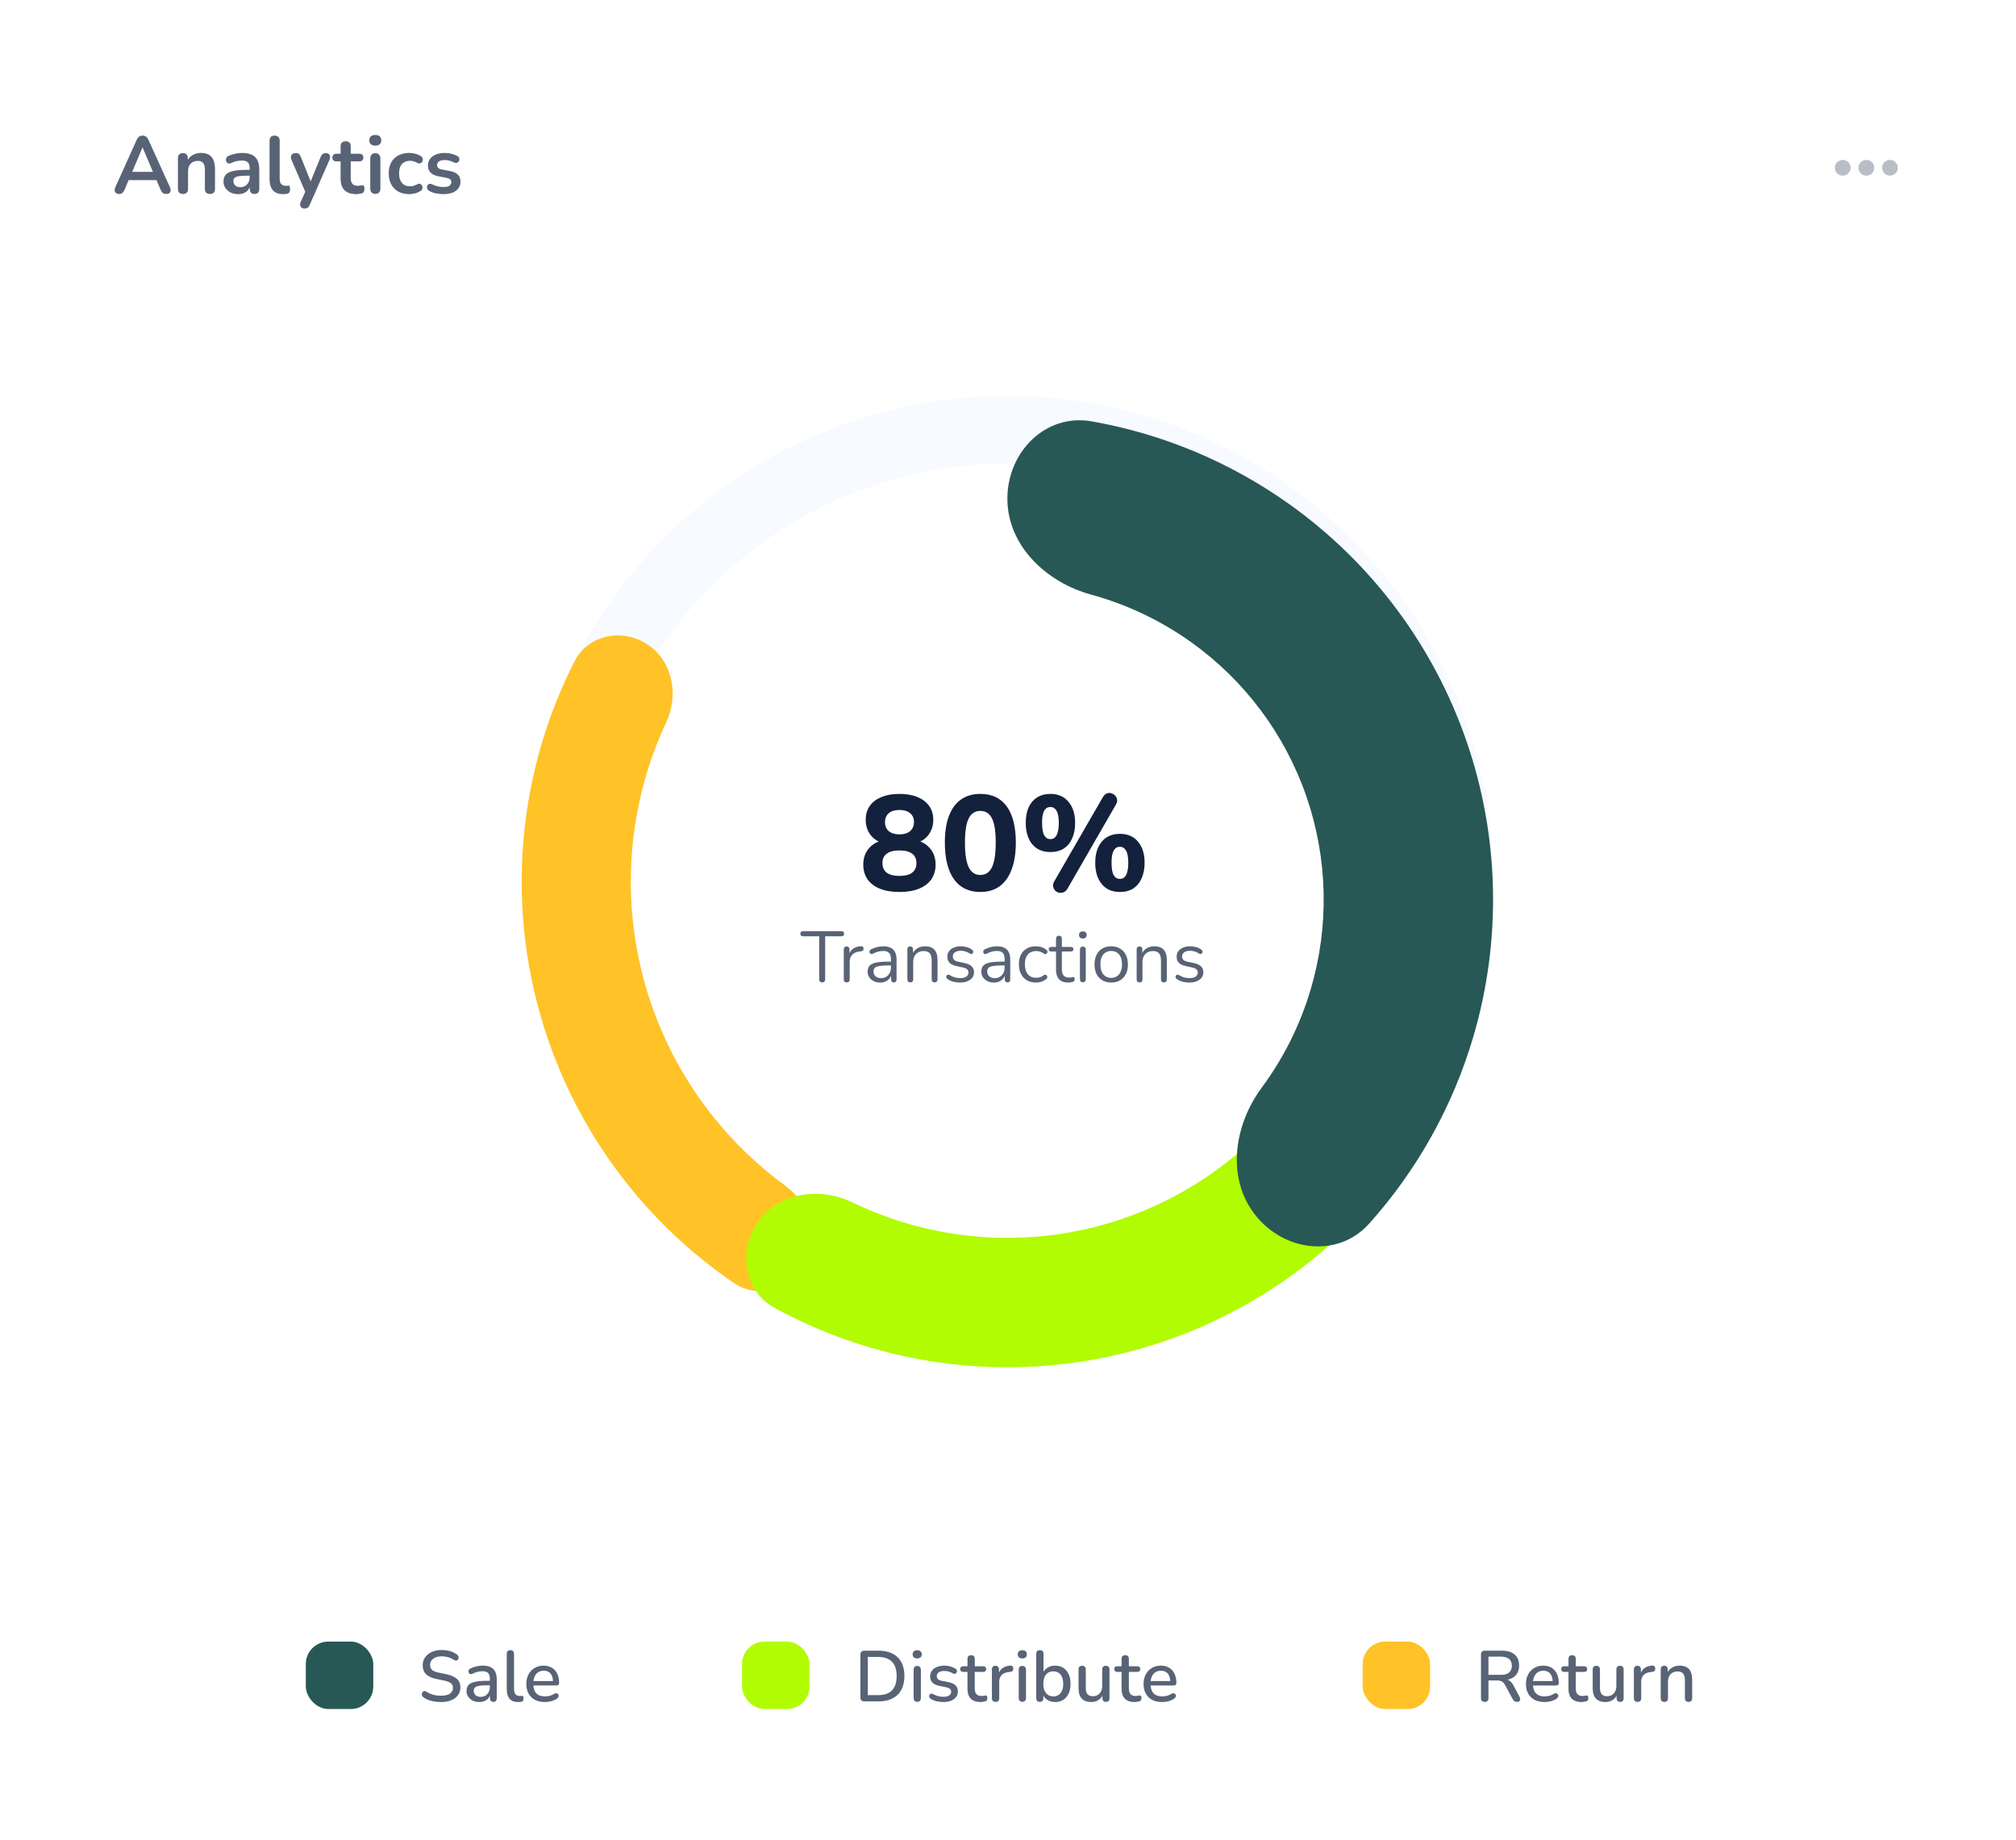 <svg width="275" height="251" viewBox="0 0 275 251" fill="none" xmlns="http://www.w3.org/2000/svg">
<rect y="0.037" width="274.216" height="250.291" rx="10.111" fill="white"/>
<path opacity="0.7" d="M60.163 232.198C59.862 232.198 59.568 232.175 59.28 232.129C58.992 232.083 58.72 232.015 58.465 231.923C58.21 231.825 57.981 231.707 57.778 231.57C57.68 231.498 57.611 231.416 57.572 231.324C57.539 231.233 57.529 231.144 57.542 231.059C57.562 230.968 57.601 230.889 57.66 230.824C57.719 230.758 57.791 230.719 57.876 230.706C57.961 230.686 58.056 230.713 58.161 230.785C58.455 230.974 58.766 231.115 59.093 231.207C59.42 231.292 59.777 231.334 60.163 231.334C60.719 231.334 61.128 231.236 61.39 231.04C61.658 230.837 61.793 230.575 61.793 230.255C61.793 229.993 61.698 229.787 61.508 229.636C61.318 229.479 61.001 229.355 60.556 229.263L59.506 229.047C58.884 228.916 58.419 228.7 58.112 228.399C57.811 228.098 57.66 227.693 57.66 227.182C57.66 226.875 57.722 226.593 57.847 226.338C57.978 226.083 58.158 225.864 58.387 225.681C58.616 225.491 58.891 225.347 59.211 225.249C59.532 225.151 59.882 225.101 60.261 225.101C60.667 225.101 61.047 225.154 61.4 225.259C61.76 225.363 62.081 225.524 62.362 225.739C62.447 225.798 62.502 225.874 62.529 225.965C62.561 226.05 62.568 226.135 62.548 226.22C62.535 226.305 62.499 226.377 62.44 226.436C62.382 226.495 62.306 226.531 62.215 226.544C62.123 226.551 62.022 226.518 61.91 226.446C61.655 226.276 61.393 226.155 61.125 226.083C60.863 226.004 60.572 225.965 60.252 225.965C59.931 225.965 59.65 226.014 59.407 226.112C59.172 226.211 58.989 226.348 58.858 226.525C58.733 226.701 58.671 226.911 58.671 227.153C58.671 227.428 58.76 227.647 58.936 227.811C59.113 227.974 59.407 228.098 59.82 228.183L60.86 228.399C61.514 228.537 62.002 228.75 62.323 229.037C62.643 229.325 62.803 229.708 62.803 230.186C62.803 230.493 62.741 230.771 62.617 231.02C62.493 231.262 62.316 231.472 62.087 231.648C61.858 231.825 61.58 231.962 61.253 232.061C60.932 232.152 60.569 232.198 60.163 232.198ZM65.386 232.198C65.052 232.198 64.751 232.133 64.483 232.002C64.221 231.871 64.015 231.694 63.864 231.472C63.714 231.249 63.639 230.997 63.639 230.716C63.639 230.362 63.727 230.084 63.904 229.882C64.087 229.672 64.385 229.525 64.797 229.44C65.216 229.348 65.778 229.302 66.485 229.302H66.946V229.911H66.495C66.024 229.911 65.651 229.934 65.376 229.98C65.101 230.025 64.905 230.104 64.787 230.215C64.676 230.32 64.62 230.467 64.62 230.657C64.62 230.906 64.705 231.108 64.875 231.266C65.045 231.416 65.281 231.491 65.582 231.491C65.824 231.491 66.037 231.436 66.22 231.324C66.403 231.207 66.547 231.05 66.652 230.853C66.763 230.657 66.819 230.431 66.819 230.176V229.047C66.819 228.674 66.74 228.406 66.583 228.242C66.426 228.079 66.168 227.997 65.808 227.997C65.598 227.997 65.379 228.023 65.15 228.076C64.928 228.128 64.695 228.216 64.453 228.341C64.342 228.393 64.247 228.409 64.169 228.39C64.09 228.37 64.028 228.327 63.982 228.262C63.936 228.19 63.91 228.115 63.904 228.036C63.904 227.951 63.923 227.869 63.962 227.791C64.008 227.712 64.084 227.653 64.188 227.614C64.476 227.477 64.761 227.379 65.042 227.32C65.323 227.261 65.588 227.231 65.837 227.231C66.276 227.231 66.635 227.3 66.917 227.438C67.205 227.575 67.417 227.784 67.555 228.066C67.692 228.347 67.761 228.71 67.761 229.155V231.678C67.761 231.835 67.722 231.959 67.643 232.051C67.565 232.136 67.45 232.178 67.3 232.178C67.156 232.178 67.041 232.136 66.956 232.051C66.871 231.959 66.829 231.835 66.829 231.678V231.04H66.917C66.865 231.282 66.766 231.491 66.622 231.668C66.485 231.838 66.312 231.969 66.102 232.061C65.893 232.152 65.654 232.198 65.386 232.198ZM70.667 232.198C70.157 232.198 69.771 232.051 69.509 231.756C69.254 231.455 69.126 231.023 69.126 230.461V225.622C69.126 225.458 69.169 225.334 69.254 225.249C69.339 225.164 69.46 225.121 69.617 225.121C69.774 225.121 69.895 225.164 69.98 225.249C70.072 225.334 70.118 225.458 70.118 225.622V230.402C70.118 230.729 70.183 230.974 70.314 231.138C70.451 231.295 70.648 231.373 70.903 231.373C70.962 231.373 71.014 231.373 71.06 231.373C71.106 231.367 71.152 231.36 71.197 231.354C71.276 231.347 71.332 231.37 71.364 231.423C71.397 231.468 71.413 231.567 71.413 231.717C71.413 231.854 71.384 231.962 71.325 232.041C71.266 232.113 71.171 232.159 71.04 232.178C70.981 232.185 70.919 232.188 70.854 232.188C70.788 232.195 70.726 232.198 70.667 232.198ZM74.326 232.198C73.803 232.198 73.351 232.1 72.972 231.903C72.599 231.701 72.308 231.416 72.098 231.05C71.895 230.677 71.794 230.235 71.794 229.724C71.794 229.227 71.895 228.792 72.098 228.419C72.301 228.046 72.579 227.755 72.933 227.545C73.286 227.336 73.688 227.231 74.14 227.231C74.474 227.231 74.771 227.287 75.033 227.398C75.295 227.503 75.517 227.66 75.701 227.869C75.89 228.072 76.031 228.321 76.123 228.615C76.221 228.91 76.27 229.24 76.27 229.607C76.27 229.718 76.237 229.803 76.172 229.862C76.106 229.914 76.008 229.94 75.877 229.94H72.579V229.332H75.602L75.436 229.469C75.436 229.142 75.386 228.864 75.288 228.635C75.197 228.406 75.056 228.233 74.866 228.115C74.683 227.99 74.454 227.928 74.179 227.928C73.872 227.928 73.61 228 73.394 228.144C73.184 228.288 73.024 228.488 72.913 228.743C72.802 228.998 72.746 229.296 72.746 229.636V229.695C72.746 230.271 72.88 230.706 73.148 231C73.423 231.288 73.819 231.432 74.336 231.432C74.532 231.432 74.739 231.406 74.954 231.354C75.177 231.301 75.386 231.213 75.583 231.089C75.694 231.023 75.792 230.994 75.877 231C75.969 231.007 76.041 231.036 76.093 231.089C76.152 231.141 76.188 231.207 76.201 231.285C76.214 231.364 76.201 231.445 76.162 231.531C76.123 231.609 76.054 231.681 75.956 231.746C75.733 231.897 75.475 232.011 75.18 232.09C74.886 232.162 74.601 232.198 74.326 232.198Z" fill="#13213C"/>
<rect x="41.715" y="223.95" width="9.202" height="9.202" rx="3.067" fill="#275855"/>
<path opacity="0.7" d="M117.912 232.11C117.735 232.11 117.598 232.064 117.499 231.972C117.408 231.874 117.362 231.737 117.362 231.56V225.74C117.362 225.563 117.408 225.429 117.499 225.337C117.598 225.239 117.735 225.19 117.912 225.19H119.806C120.945 225.19 121.821 225.488 122.437 226.083C123.058 226.672 123.369 227.526 123.369 228.645C123.369 229.201 123.29 229.695 123.133 230.127C122.976 230.559 122.744 230.922 122.437 231.217C122.136 231.504 121.766 231.727 121.327 231.884C120.889 232.034 120.382 232.11 119.806 232.11H117.912ZM118.383 231.256H119.747C120.179 231.256 120.552 231.203 120.866 231.099C121.187 230.988 121.455 230.824 121.671 230.608C121.887 230.392 122.047 230.121 122.152 229.793C122.257 229.466 122.309 229.083 122.309 228.645C122.309 227.775 122.093 227.124 121.661 226.692C121.236 226.26 120.598 226.044 119.747 226.044H118.383V231.256ZM125.116 232.169C124.959 232.169 124.838 232.123 124.753 232.031C124.668 231.933 124.625 231.799 124.625 231.629V227.801C124.625 227.631 124.668 227.5 124.753 227.408C124.838 227.317 124.959 227.271 125.116 227.271C125.273 227.271 125.394 227.317 125.479 227.408C125.571 227.5 125.616 227.631 125.616 227.801V231.629C125.616 231.799 125.574 231.933 125.489 232.031C125.404 232.123 125.279 232.169 125.116 232.169ZM125.116 226.25C124.92 226.25 124.766 226.201 124.655 226.103C124.55 226.005 124.498 225.867 124.498 225.691C124.498 225.507 124.55 225.37 124.655 225.278C124.766 225.18 124.92 225.131 125.116 225.131C125.312 225.131 125.463 225.18 125.567 225.278C125.679 225.37 125.734 225.507 125.734 225.691C125.734 225.867 125.679 226.005 125.567 226.103C125.463 226.201 125.312 226.25 125.116 226.25ZM128.69 232.198C128.402 232.198 128.105 232.165 127.797 232.1C127.496 232.034 127.218 231.923 126.963 231.766C126.878 231.707 126.819 231.642 126.786 231.57C126.753 231.498 126.74 231.426 126.747 231.354C126.76 231.275 126.789 231.21 126.835 231.158C126.888 231.099 126.95 231.063 127.022 231.05C127.1 231.037 127.182 231.053 127.267 231.099C127.522 231.243 127.768 231.344 128.003 231.403C128.239 231.455 128.471 231.482 128.7 231.482C129.047 231.482 129.309 231.419 129.485 231.295C129.662 231.171 129.75 231.004 129.75 230.794C129.75 230.624 129.691 230.493 129.574 230.402C129.456 230.304 129.279 230.228 129.044 230.176L128.111 229.99C127.705 229.905 127.398 229.754 127.189 229.538C126.979 229.322 126.874 229.047 126.874 228.714C126.874 228.413 126.956 228.151 127.12 227.928C127.283 227.706 127.512 227.536 127.807 227.418C128.101 227.294 128.442 227.232 128.828 227.232C129.116 227.232 129.387 227.268 129.642 227.339C129.898 227.411 130.133 227.519 130.349 227.663C130.434 227.709 130.49 227.771 130.516 227.85C130.542 227.922 130.545 227.994 130.526 228.066C130.513 228.138 130.48 228.203 130.428 228.262C130.375 228.314 130.31 228.347 130.231 228.36C130.159 228.367 130.077 228.347 129.986 228.301C129.79 228.177 129.593 228.089 129.397 228.036C129.207 227.984 129.017 227.958 128.828 227.958C128.481 227.958 128.219 228.023 128.042 228.154C127.872 228.278 127.787 228.449 127.787 228.665C127.787 228.828 127.84 228.962 127.944 229.067C128.049 229.172 128.213 229.247 128.435 229.293L129.368 229.479C129.793 229.564 130.113 229.708 130.329 229.911C130.552 230.114 130.663 230.389 130.663 230.736C130.663 231.187 130.483 231.544 130.123 231.805C129.763 232.067 129.286 232.198 128.69 232.198ZM133.76 232.198C133.367 232.198 133.037 232.129 132.768 231.992C132.5 231.855 132.301 231.652 132.17 231.383C132.039 231.115 131.973 230.788 131.973 230.402V228.085H131.384C131.254 228.085 131.152 228.053 131.08 227.987C131.008 227.915 130.972 227.82 130.972 227.703C130.972 227.578 131.008 227.483 131.08 227.418C131.152 227.353 131.254 227.32 131.384 227.32H131.973V226.309C131.973 226.145 132.016 226.021 132.101 225.936C132.193 225.851 132.317 225.808 132.474 225.808C132.631 225.808 132.752 225.851 132.837 225.936C132.922 226.021 132.965 226.145 132.965 226.309V227.32H134.113C134.244 227.32 134.345 227.353 134.417 227.418C134.489 227.483 134.525 227.578 134.525 227.703C134.525 227.82 134.489 227.915 134.417 227.987C134.345 228.053 134.244 228.085 134.113 228.085H132.965V230.323C132.965 230.67 133.037 230.932 133.181 231.109C133.331 231.285 133.573 231.374 133.907 231.374C134.025 231.374 134.126 231.364 134.211 231.344C134.303 231.318 134.378 231.302 134.437 231.295C134.509 231.295 134.568 231.321 134.614 231.374C134.66 231.419 134.682 231.511 134.682 231.648C134.682 231.747 134.663 231.838 134.624 231.923C134.591 232.008 134.529 232.064 134.437 232.09C134.359 232.116 134.251 232.139 134.113 232.159C133.982 232.185 133.865 232.198 133.76 232.198ZM135.804 232.178C135.64 232.178 135.516 232.136 135.431 232.051C135.346 231.959 135.303 231.835 135.303 231.678V227.752C135.303 227.588 135.346 227.464 135.431 227.379C135.516 227.294 135.634 227.251 135.784 227.251C135.941 227.251 136.059 227.294 136.137 227.379C136.222 227.464 136.265 227.588 136.265 227.752V228.468H136.167C136.272 228.076 136.465 227.778 136.746 227.575C137.027 227.372 137.387 227.254 137.826 227.222C137.943 227.215 138.035 227.245 138.1 227.31C138.172 227.375 138.212 227.477 138.218 227.614C138.231 227.752 138.202 227.863 138.13 227.948C138.058 228.027 137.947 228.072 137.796 228.085L137.61 228.105C137.184 228.144 136.86 228.278 136.638 228.508C136.416 228.737 136.304 229.051 136.304 229.45V231.678C136.304 231.835 136.262 231.959 136.177 232.051C136.098 232.136 135.974 232.178 135.804 232.178ZM139.455 232.169C139.298 232.169 139.177 232.123 139.092 232.031C139.007 231.933 138.965 231.799 138.965 231.629V227.801C138.965 227.631 139.007 227.5 139.092 227.408C139.177 227.317 139.298 227.271 139.455 227.271C139.613 227.271 139.734 227.317 139.819 227.408C139.91 227.5 139.956 227.631 139.956 227.801V231.629C139.956 231.799 139.914 231.933 139.828 232.031C139.743 232.123 139.619 232.169 139.455 232.169ZM139.455 226.25C139.259 226.25 139.105 226.201 138.994 226.103C138.889 226.005 138.837 225.867 138.837 225.691C138.837 225.507 138.889 225.37 138.994 225.278C139.105 225.18 139.259 225.131 139.455 225.131C139.652 225.131 139.802 225.18 139.907 225.278C140.018 225.37 140.074 225.507 140.074 225.691C140.074 225.867 140.018 226.005 139.907 226.103C139.802 226.201 139.652 226.25 139.455 226.25ZM143.923 232.198C143.504 232.198 143.141 232.093 142.834 231.884C142.526 231.668 142.32 231.383 142.215 231.03L142.323 230.853V231.678C142.323 231.835 142.281 231.959 142.196 232.051C142.11 232.136 141.993 232.178 141.842 232.178C141.685 232.178 141.564 232.136 141.479 232.051C141.394 231.959 141.351 231.835 141.351 231.678V225.622C141.351 225.458 141.394 225.334 141.479 225.249C141.564 225.164 141.685 225.121 141.842 225.121C141.999 225.121 142.12 225.164 142.205 225.249C142.297 225.334 142.343 225.458 142.343 225.622V228.37H142.225C142.33 228.023 142.536 227.748 142.843 227.546C143.151 227.336 143.511 227.232 143.923 227.232C144.355 227.232 144.728 227.333 145.042 227.536C145.356 227.739 145.598 228.023 145.768 228.39C145.945 228.756 146.033 229.198 146.033 229.715C146.033 230.219 145.945 230.66 145.768 231.04C145.598 231.413 145.353 231.701 145.032 231.904C144.718 232.1 144.348 232.198 143.923 232.198ZM143.678 231.432C143.952 231.432 144.191 231.367 144.394 231.236C144.597 231.105 144.754 230.912 144.865 230.657C144.977 230.402 145.032 230.088 145.032 229.715C145.032 229.152 144.908 228.727 144.659 228.439C144.417 228.151 144.09 228.007 143.678 228.007C143.409 228.007 143.171 228.072 142.961 228.203C142.758 228.328 142.601 228.517 142.49 228.773C142.379 229.028 142.323 229.342 142.323 229.715C142.323 230.271 142.447 230.696 142.696 230.991C142.945 231.285 143.272 231.432 143.678 231.432ZM148.858 232.198C148.472 232.198 148.148 232.126 147.887 231.982C147.631 231.838 147.438 231.626 147.308 231.344C147.183 231.056 147.121 230.696 147.121 230.264V227.752C147.121 227.582 147.164 227.457 147.249 227.379C147.334 227.294 147.455 227.251 147.612 227.251C147.769 227.251 147.89 227.294 147.975 227.379C148.067 227.457 148.112 227.582 148.112 227.752V230.274C148.112 230.66 148.191 230.945 148.348 231.128C148.505 231.311 148.754 231.403 149.094 231.403C149.467 231.403 149.768 231.279 149.997 231.03C150.233 230.775 150.35 230.441 150.35 230.029V227.752C150.35 227.582 150.393 227.457 150.478 227.379C150.563 227.294 150.687 227.251 150.851 227.251C151.008 227.251 151.129 227.294 151.214 227.379C151.299 227.457 151.342 227.582 151.342 227.752V231.678C151.342 232.012 151.181 232.178 150.861 232.178C150.71 232.178 150.592 232.136 150.507 232.051C150.422 231.959 150.38 231.835 150.38 231.678V230.844L150.507 231.06C150.377 231.426 150.167 231.707 149.879 231.904C149.591 232.1 149.251 232.198 148.858 232.198ZM154.78 232.198C154.388 232.198 154.057 232.129 153.789 231.992C153.521 231.855 153.321 231.652 153.19 231.383C153.059 231.115 152.994 230.788 152.994 230.402V228.085H152.405C152.274 228.085 152.173 228.053 152.101 227.987C152.029 227.915 151.993 227.82 151.993 227.703C151.993 227.578 152.029 227.483 152.101 227.418C152.173 227.353 152.274 227.32 152.405 227.32H152.994V226.309C152.994 226.145 153.036 226.021 153.122 225.936C153.213 225.851 153.337 225.808 153.495 225.808C153.652 225.808 153.773 225.851 153.858 225.936C153.943 226.021 153.985 226.145 153.985 226.309V227.32H155.134C155.265 227.32 155.366 227.353 155.438 227.418C155.51 227.483 155.546 227.578 155.546 227.703C155.546 227.82 155.51 227.915 155.438 227.987C155.366 228.053 155.265 228.085 155.134 228.085H153.985V230.323C153.985 230.67 154.057 230.932 154.201 231.109C154.352 231.285 154.594 231.374 154.928 231.374C155.045 231.374 155.147 231.364 155.232 231.344C155.323 231.318 155.399 231.302 155.458 231.295C155.53 231.295 155.588 231.321 155.634 231.374C155.68 231.419 155.703 231.511 155.703 231.648C155.703 231.747 155.683 231.838 155.644 231.923C155.611 232.008 155.549 232.064 155.458 232.09C155.379 232.116 155.271 232.139 155.134 232.159C155.003 232.185 154.885 232.198 154.78 232.198ZM158.523 232.198C158 232.198 157.548 232.1 157.169 231.904C156.796 231.701 156.505 231.416 156.295 231.05C156.093 230.677 155.991 230.235 155.991 229.725C155.991 229.227 156.093 228.792 156.295 228.419C156.498 228.046 156.776 227.755 157.13 227.546C157.483 227.336 157.885 227.232 158.337 227.232C158.671 227.232 158.968 227.287 159.23 227.398C159.492 227.503 159.714 227.66 159.898 227.87C160.087 228.072 160.228 228.321 160.32 228.615C160.418 228.91 160.467 229.24 160.467 229.607C160.467 229.718 160.434 229.803 160.369 229.862C160.303 229.914 160.205 229.941 160.074 229.941H156.776V229.332H159.799L159.633 229.469C159.633 229.142 159.583 228.864 159.485 228.635C159.394 228.406 159.253 228.233 159.063 228.115C158.88 227.991 158.651 227.928 158.376 227.928C158.069 227.928 157.807 228 157.591 228.144C157.382 228.288 157.221 228.488 157.11 228.743C156.999 228.998 156.943 229.296 156.943 229.636V229.695C156.943 230.271 157.077 230.706 157.346 231.001C157.62 231.289 158.016 231.432 158.533 231.432C158.73 231.432 158.936 231.406 159.152 231.354C159.374 231.302 159.583 231.213 159.78 231.089C159.891 231.024 159.989 230.994 160.074 231.001C160.166 231.007 160.238 231.037 160.29 231.089C160.349 231.141 160.385 231.207 160.398 231.285C160.411 231.364 160.398 231.446 160.359 231.531C160.32 231.609 160.251 231.681 160.153 231.747C159.93 231.897 159.672 232.012 159.377 232.09C159.083 232.162 158.798 232.198 158.523 232.198Z" fill="#13213C"/>
<rect x="101.221" y="223.95" width="9.202" height="9.202" rx="3.067" fill="#B1FC03"/>
<path opacity="0.7" d="M202.53 232.178C202.366 232.178 202.238 232.133 202.147 232.041C202.062 231.949 202.019 231.822 202.019 231.658V225.71C202.019 225.54 202.065 225.412 202.157 225.327C202.248 225.236 202.376 225.19 202.539 225.19H204.885C205.631 225.19 206.207 225.367 206.613 225.72C207.018 226.073 207.221 226.574 207.221 227.222C207.221 227.64 207.13 228 206.947 228.301C206.763 228.602 206.495 228.831 206.142 228.988C205.795 229.146 205.376 229.224 204.885 229.224L204.974 229.087H205.229C205.491 229.087 205.716 229.152 205.906 229.283C206.102 229.414 206.279 229.623 206.436 229.911L207.28 231.482C207.346 231.599 207.375 231.714 207.369 231.825C207.369 231.93 207.329 232.015 207.251 232.08C207.179 232.146 207.074 232.178 206.937 232.178C206.793 232.178 206.675 232.149 206.583 232.09C206.498 232.025 206.42 231.93 206.348 231.805L205.317 229.901C205.18 229.646 205.023 229.476 204.846 229.391C204.669 229.299 204.437 229.253 204.149 229.253H203.04V231.658C203.04 231.822 202.997 231.949 202.912 232.041C202.827 232.133 202.7 232.178 202.53 232.178ZM203.04 228.488H204.718C205.216 228.488 205.592 228.383 205.847 228.174C206.102 227.964 206.23 227.654 206.23 227.241C206.23 226.836 206.102 226.528 205.847 226.319C205.592 226.109 205.216 226.005 204.718 226.005H203.04V228.488ZM210.687 232.198C210.163 232.198 209.712 232.1 209.332 231.904C208.959 231.701 208.668 231.416 208.458 231.05C208.256 230.677 208.154 230.235 208.154 229.725C208.154 229.227 208.256 228.792 208.458 228.419C208.661 228.046 208.939 227.755 209.293 227.546C209.646 227.336 210.049 227.232 210.5 227.232C210.834 227.232 211.131 227.287 211.393 227.398C211.655 227.503 211.877 227.66 212.061 227.87C212.25 228.072 212.391 228.321 212.483 228.615C212.581 228.91 212.63 229.24 212.63 229.607C212.63 229.718 212.597 229.803 212.532 229.862C212.466 229.914 212.368 229.941 212.237 229.941H208.939V229.332H211.963L211.796 229.469C211.796 229.142 211.747 228.864 211.648 228.635C211.557 228.406 211.416 228.233 211.226 228.115C211.043 227.991 210.814 227.928 210.539 227.928C210.232 227.928 209.97 228 209.754 228.144C209.545 228.288 209.384 228.488 209.273 228.743C209.162 228.998 209.106 229.296 209.106 229.636V229.695C209.106 230.271 209.24 230.706 209.509 231.001C209.784 231.289 210.179 231.432 210.696 231.432C210.893 231.432 211.099 231.406 211.315 231.354C211.537 231.302 211.747 231.213 211.943 231.089C212.054 231.024 212.152 230.994 212.237 231.001C212.329 231.007 212.401 231.037 212.453 231.089C212.512 231.141 212.548 231.207 212.561 231.285C212.574 231.364 212.561 231.446 212.522 231.531C212.483 231.609 212.414 231.681 212.316 231.747C212.093 231.897 211.835 232.012 211.54 232.09C211.246 232.162 210.961 232.198 210.687 232.198ZM215.743 232.198C215.35 232.198 215.02 232.129 214.751 231.992C214.483 231.855 214.284 231.652 214.153 231.383C214.022 231.115 213.956 230.788 213.956 230.402V228.085H213.367C213.237 228.085 213.135 228.053 213.063 227.987C212.991 227.915 212.955 227.82 212.955 227.703C212.955 227.578 212.991 227.483 213.063 227.418C213.135 227.353 213.237 227.32 213.367 227.32H213.956V226.309C213.956 226.145 213.999 226.021 214.084 225.936C214.176 225.851 214.3 225.808 214.457 225.808C214.614 225.808 214.735 225.851 214.82 225.936C214.905 226.021 214.948 226.145 214.948 226.309V227.32H216.096C216.227 227.32 216.328 227.353 216.4 227.418C216.472 227.483 216.508 227.578 216.508 227.703C216.508 227.82 216.472 227.915 216.4 227.987C216.328 228.053 216.227 228.085 216.096 228.085H214.948V230.323C214.948 230.67 215.02 230.932 215.164 231.109C215.314 231.285 215.556 231.374 215.89 231.374C216.008 231.374 216.109 231.364 216.194 231.344C216.286 231.318 216.361 231.302 216.42 231.295C216.492 231.295 216.551 231.321 216.597 231.374C216.642 231.419 216.665 231.511 216.665 231.648C216.665 231.747 216.646 231.838 216.606 231.923C216.574 232.008 216.512 232.064 216.42 232.09C216.341 232.116 216.234 232.139 216.096 232.159C215.965 232.185 215.847 232.198 215.743 232.198ZM218.994 232.198C218.608 232.198 218.284 232.126 218.022 231.982C217.767 231.838 217.574 231.626 217.443 231.344C217.319 231.056 217.257 230.696 217.257 230.264V227.752C217.257 227.582 217.299 227.457 217.384 227.379C217.469 227.294 217.59 227.251 217.747 227.251C217.904 227.251 218.025 227.294 218.111 227.379C218.202 227.457 218.248 227.582 218.248 227.752V230.274C218.248 230.66 218.326 230.945 218.484 231.128C218.641 231.311 218.889 231.403 219.229 231.403C219.602 231.403 219.903 231.279 220.132 231.03C220.368 230.775 220.486 230.441 220.486 230.029V227.752C220.486 227.582 220.528 227.457 220.613 227.379C220.699 227.294 220.823 227.251 220.986 227.251C221.143 227.251 221.265 227.294 221.35 227.379C221.435 227.457 221.477 227.582 221.477 227.752V231.678C221.477 232.012 221.317 232.178 220.996 232.178C220.846 232.178 220.728 232.136 220.643 232.051C220.558 231.959 220.515 231.835 220.515 231.678V230.844L220.643 231.06C220.512 231.426 220.303 231.707 220.015 231.904C219.727 232.1 219.387 232.198 218.994 232.198ZM223.375 232.178C223.211 232.178 223.087 232.136 223.002 232.051C222.917 231.959 222.874 231.835 222.874 231.678V227.752C222.874 227.588 222.917 227.464 223.002 227.379C223.087 227.294 223.205 227.251 223.355 227.251C223.512 227.251 223.63 227.294 223.709 227.379C223.794 227.464 223.836 227.588 223.836 227.752V228.468H223.738C223.843 228.076 224.036 227.778 224.317 227.575C224.598 227.372 224.958 227.254 225.397 227.222C225.515 227.215 225.606 227.245 225.672 227.31C225.744 227.375 225.783 227.477 225.789 227.614C225.803 227.752 225.773 227.863 225.701 227.948C225.629 228.027 225.518 228.072 225.367 228.085L225.181 228.105C224.756 228.144 224.432 228.278 224.209 228.508C223.987 228.737 223.875 229.051 223.875 229.45V231.678C223.875 231.835 223.833 231.959 223.748 232.051C223.669 232.136 223.545 232.178 223.375 232.178ZM227.027 232.178C226.87 232.178 226.749 232.136 226.663 232.051C226.578 231.959 226.536 231.835 226.536 231.678V227.752C226.536 227.588 226.578 227.464 226.663 227.379C226.749 227.294 226.866 227.251 227.017 227.251C227.174 227.251 227.292 227.294 227.37 227.379C227.455 227.464 227.498 227.588 227.498 227.752V228.517L227.39 228.341C227.534 227.974 227.759 227.699 228.067 227.516C228.375 227.326 228.728 227.232 229.127 227.232C229.507 227.232 229.821 227.303 230.069 227.447C230.325 227.585 230.514 227.798 230.639 228.085C230.763 228.367 230.825 228.723 230.825 229.155V231.678C230.825 231.835 230.783 231.959 230.698 232.051C230.612 232.136 230.491 232.178 230.334 232.178C230.171 232.178 230.046 232.136 229.961 232.051C229.876 231.959 229.834 231.835 229.834 231.678V229.214C229.834 228.802 229.752 228.501 229.588 228.311C229.431 228.121 229.183 228.027 228.842 228.027C228.443 228.027 228.123 228.151 227.881 228.4C227.645 228.648 227.527 228.982 227.527 229.401V231.678C227.527 232.012 227.36 232.178 227.027 232.178Z" fill="#13213C"/>
<rect x="185.878" y="223.95" width="9.202" height="9.202" rx="3.067" fill="#FFC327"/>
<circle cx="137.415" cy="120.275" r="61.653" stroke="#5B93FF" stroke-opacity="0.05" stroke-width="9.202"/>
<path d="M109.929 172.268C108.008 175.902 103.476 177.324 100.08 175.007C94.526 171.219 89.569 166.599 85.389 161.297C79.669 154.042 75.529 145.671 73.236 136.722C70.942 127.773 70.546 118.443 72.072 109.331C73.187 102.672 75.311 96.237 78.358 90.245C80.222 86.581 84.879 85.648 88.311 87.91C91.743 90.172 92.636 94.772 90.893 98.494C88.921 102.707 87.525 107.179 86.752 111.79C85.569 118.854 85.876 126.088 87.655 133.027C89.433 139.966 92.642 146.456 97.078 152.081C99.972 155.752 103.347 159.001 107.102 161.746C110.421 164.172 111.85 168.634 109.929 172.268Z" fill="#FFC327"/>
<path d="M183.05 155.133C186.925 158.093 187.704 163.684 184.256 167.131C174.195 177.189 161.098 183.801 146.862 185.852C132.627 187.903 118.196 185.257 105.705 178.448C101.424 176.114 100.593 170.531 103.475 166.598C106.357 162.665 111.859 161.897 116.248 164.021C124.91 168.212 134.689 169.767 144.345 168.376C154 166.985 162.943 162.733 170.069 156.266C173.68 152.99 179.176 152.173 183.05 155.133Z" fill="#B1FC03"/>
<g filter="url(#filter0_d_224_3833)">
<path d="M137.415 65.574C137.415 59.194 142.625 53.919 148.909 55.026C158.569 56.728 167.781 60.563 175.85 66.31C187.072 74.302 195.524 85.595 200.028 98.616C204.532 111.637 204.865 125.738 200.98 138.956C198.187 148.46 193.314 157.168 186.769 164.475C182.513 169.228 175.157 168.301 171.215 163.284C167.273 158.268 168.307 151.068 172.102 145.939C175.096 141.892 177.377 137.329 178.813 132.442C181.343 123.833 181.126 114.649 178.193 106.169C175.259 97.689 169.755 90.335 162.446 85.129C158.298 82.174 153.684 79.995 148.83 78.663C142.677 76.975 137.415 71.954 137.415 65.574Z" fill="#275855"/>
</g>
<path d="M122.692 121.687C121.661 121.687 120.778 121.54 120.041 121.245C119.305 120.951 118.741 120.528 118.348 119.976C117.956 119.411 117.759 118.736 117.759 117.951C117.759 117.338 117.882 116.792 118.127 116.313C118.385 115.835 118.735 115.448 119.176 115.154C119.618 114.859 120.115 114.675 120.667 114.602V115.08C119.894 114.908 119.268 114.534 118.79 113.958C118.324 113.369 118.091 112.663 118.091 111.841C118.091 111.105 118.275 110.473 118.643 109.946C119.023 109.418 119.557 109.013 120.244 108.731C120.943 108.449 121.759 108.308 122.692 108.308C123.636 108.308 124.452 108.449 125.139 108.731C125.826 109.013 126.36 109.418 126.74 109.946C127.121 110.473 127.311 111.105 127.311 111.841C127.311 112.393 127.2 112.896 126.98 113.35C126.771 113.804 126.47 114.178 126.078 114.473C125.697 114.767 125.256 114.958 124.753 115.043V114.602C125.599 114.724 126.286 115.086 126.814 115.688C127.354 116.289 127.624 117.043 127.624 117.951C127.624 118.736 127.427 119.411 127.035 119.976C126.642 120.528 126.078 120.951 125.342 121.245C124.606 121.54 123.722 121.687 122.692 121.687ZM122.692 119.497C123.452 119.497 124.029 119.35 124.421 119.055C124.814 118.761 125.01 118.325 125.01 117.749C125.01 117.172 124.814 116.743 124.421 116.461C124.029 116.166 123.452 116.019 122.692 116.019C121.931 116.019 121.354 116.166 120.962 116.461C120.569 116.743 120.373 117.172 120.373 117.749C120.373 118.325 120.569 118.761 120.962 119.055C121.354 119.35 121.931 119.497 122.692 119.497ZM122.692 113.829C123.109 113.829 123.464 113.761 123.759 113.626C124.066 113.491 124.293 113.295 124.44 113.037C124.599 112.78 124.679 112.485 124.679 112.154C124.679 111.639 124.501 111.234 124.145 110.939C123.802 110.645 123.317 110.498 122.692 110.498C122.066 110.498 121.581 110.645 121.238 110.939C120.894 111.234 120.722 111.639 120.722 112.154C120.722 112.669 120.894 113.08 121.238 113.387C121.581 113.682 122.066 113.829 122.692 113.829ZM133.727 121.687C132.156 121.687 130.954 121.104 130.119 119.939C129.297 118.761 128.886 117.099 128.886 114.951C128.886 113.516 129.07 112.307 129.439 111.326C129.819 110.332 130.365 109.584 131.076 109.081C131.8 108.565 132.684 108.308 133.727 108.308C135.309 108.308 136.512 108.878 137.334 110.019C138.156 111.148 138.567 112.792 138.567 114.951C138.567 116.387 138.377 117.608 137.996 118.614C137.628 119.608 137.088 120.368 136.377 120.896C135.665 121.423 134.782 121.687 133.727 121.687ZM133.727 119.368C134.438 119.368 134.966 119.019 135.309 118.319C135.653 117.608 135.825 116.485 135.825 114.951C135.825 113.418 135.653 112.314 135.309 111.639C134.966 110.964 134.438 110.627 133.727 110.627C133.015 110.627 132.487 110.964 132.144 111.639C131.8 112.314 131.629 113.418 131.629 114.951C131.629 116.485 131.8 117.608 132.144 118.319C132.487 119.019 133.015 119.368 133.727 119.368ZM145.608 121.245C145.461 121.491 145.283 121.65 145.075 121.724C144.866 121.81 144.657 121.828 144.449 121.779C144.24 121.73 144.062 121.632 143.915 121.485C143.78 121.325 143.694 121.135 143.657 120.914C143.621 120.693 143.676 120.46 143.823 120.215L150.43 108.768C150.577 108.51 150.755 108.338 150.964 108.252C151.172 108.167 151.375 108.154 151.571 108.216C151.78 108.265 151.958 108.369 152.105 108.528C152.252 108.676 152.344 108.86 152.381 109.081C152.418 109.301 152.362 109.535 152.215 109.78L145.608 121.245ZM143.289 116.24C142.222 116.24 141.394 115.884 140.805 115.172C140.216 114.448 139.921 113.479 139.921 112.264C139.921 111.442 140.05 110.737 140.308 110.148C140.578 109.559 140.964 109.105 141.467 108.786C141.983 108.467 142.59 108.308 143.289 108.308C144.345 108.308 145.167 108.67 145.755 109.393C146.357 110.105 146.657 111.062 146.657 112.264C146.657 113.074 146.522 113.78 146.252 114.381C145.995 114.97 145.614 115.43 145.111 115.761C144.608 116.08 144.001 116.24 143.289 116.24ZM143.289 114.473C143.535 114.473 143.737 114.399 143.897 114.252C144.068 114.093 144.197 113.853 144.283 113.534C144.381 113.203 144.43 112.78 144.43 112.264C144.43 111.492 144.326 110.939 144.118 110.608C143.921 110.265 143.645 110.093 143.289 110.093C143.044 110.093 142.835 110.166 142.664 110.314C142.492 110.461 142.363 110.694 142.277 111.013C142.191 111.32 142.148 111.737 142.148 112.264C142.148 113.05 142.246 113.614 142.443 113.958C142.639 114.301 142.921 114.473 143.289 114.473ZM152.767 121.687C151.7 121.687 150.872 121.325 150.283 120.601C149.694 119.877 149.399 118.908 149.399 117.694C149.399 116.884 149.534 116.184 149.804 115.596C150.074 115.007 150.461 114.553 150.964 114.234C151.467 113.915 152.068 113.755 152.767 113.755C153.822 113.755 154.644 114.111 155.233 114.823C155.835 115.534 156.135 116.491 156.135 117.694C156.135 118.503 156 119.209 155.73 119.81C155.473 120.411 155.092 120.877 154.589 121.209C154.086 121.528 153.479 121.687 152.767 121.687ZM152.767 119.902C153.013 119.902 153.215 119.828 153.375 119.681C153.546 119.534 153.675 119.295 153.761 118.963C153.859 118.632 153.908 118.209 153.908 117.694C153.908 116.921 153.804 116.368 153.595 116.037C153.399 115.694 153.123 115.522 152.767 115.522C152.522 115.522 152.313 115.596 152.142 115.743C151.982 115.89 151.853 116.123 151.755 116.442C151.669 116.761 151.626 117.178 151.626 117.694C151.626 118.491 151.724 119.062 151.921 119.405C152.117 119.736 152.399 119.902 152.767 119.902Z" fill="#13213C"/>
<path opacity="0.7" d="M112.15 134.025C112.026 134.025 111.928 133.989 111.856 133.917C111.784 133.838 111.748 133.733 111.748 133.603V127.733H109.539C109.422 127.733 109.33 127.7 109.265 127.635C109.199 127.569 109.166 127.484 109.166 127.38C109.166 127.268 109.199 127.183 109.265 127.124C109.33 127.066 109.422 127.036 109.539 127.036H114.771C114.889 127.036 114.98 127.066 115.046 127.124C115.111 127.183 115.144 127.268 115.144 127.38C115.144 127.491 115.111 127.579 115.046 127.645C114.98 127.704 114.889 127.733 114.771 127.733H112.562V133.603C112.562 133.733 112.526 133.838 112.454 133.917C112.389 133.989 112.288 134.025 112.15 134.025ZM115.501 134.025C115.37 134.025 115.269 133.989 115.197 133.917C115.131 133.845 115.099 133.743 115.099 133.612V129.519C115.099 129.389 115.131 129.29 115.197 129.225C115.262 129.153 115.357 129.117 115.481 129.117C115.606 129.117 115.701 129.153 115.766 129.225C115.838 129.29 115.874 129.389 115.874 129.519V130.314H115.776C115.881 129.928 116.08 129.631 116.375 129.421C116.669 129.212 117.032 129.101 117.464 129.088C117.562 129.081 117.641 129.104 117.7 129.156C117.759 129.202 117.791 129.284 117.798 129.402C117.804 129.513 117.778 129.601 117.719 129.667C117.66 129.732 117.569 129.771 117.445 129.784L117.287 129.804C116.843 129.843 116.499 129.987 116.257 130.236C116.021 130.478 115.904 130.812 115.904 131.237V133.612C115.904 133.743 115.868 133.845 115.796 133.917C115.73 133.989 115.632 134.025 115.501 134.025ZM120.07 134.044C119.743 134.044 119.449 133.982 119.187 133.858C118.932 133.727 118.729 133.55 118.578 133.328C118.428 133.105 118.353 132.857 118.353 132.582C118.353 132.228 118.441 131.95 118.618 131.747C118.801 131.545 119.099 131.401 119.511 131.316C119.93 131.231 120.499 131.188 121.219 131.188H121.66V131.708H121.228C120.698 131.708 120.28 131.734 119.972 131.787C119.671 131.833 119.458 131.914 119.334 132.032C119.216 132.15 119.157 132.317 119.157 132.533C119.157 132.801 119.249 133.02 119.432 133.19C119.622 133.36 119.877 133.446 120.198 133.446C120.46 133.446 120.689 133.383 120.885 133.259C121.088 133.135 121.245 132.965 121.356 132.749C121.474 132.533 121.533 132.284 121.533 132.003V130.884C121.533 130.478 121.451 130.187 121.287 130.01C121.124 129.827 120.855 129.735 120.483 129.735C120.253 129.735 120.024 129.765 119.795 129.824C119.566 129.883 119.324 129.977 119.069 130.108C118.977 130.154 118.899 130.17 118.834 130.157C118.768 130.138 118.716 130.102 118.676 130.049C118.637 129.997 118.614 129.938 118.608 129.873C118.601 129.801 118.614 129.732 118.647 129.667C118.686 129.601 118.745 129.549 118.824 129.51C119.112 129.366 119.396 129.261 119.678 129.195C119.959 129.13 120.227 129.097 120.483 129.097C120.895 129.097 121.235 129.166 121.503 129.303C121.772 129.434 121.971 129.637 122.102 129.912C122.233 130.18 122.298 130.527 122.298 130.952V133.612C122.298 133.743 122.266 133.845 122.2 133.917C122.141 133.989 122.053 134.025 121.935 134.025C121.811 134.025 121.716 133.989 121.651 133.917C121.585 133.845 121.552 133.743 121.552 133.612V132.847H121.641C121.588 133.095 121.487 133.308 121.336 133.485C121.192 133.661 121.013 133.799 120.797 133.897C120.581 133.995 120.339 134.044 120.07 134.044ZM124.166 134.025C124.035 134.025 123.937 133.989 123.871 133.917C123.806 133.845 123.773 133.743 123.773 133.612V129.519C123.773 129.389 123.806 129.29 123.871 129.225C123.937 129.153 124.032 129.117 124.156 129.117C124.28 129.117 124.375 129.153 124.441 129.225C124.513 129.29 124.549 129.389 124.549 129.519V130.364L124.441 130.246C124.578 129.866 124.801 129.582 125.108 129.392C125.422 129.195 125.782 129.097 126.188 129.097C126.567 129.097 126.882 129.166 127.13 129.303C127.385 129.441 127.575 129.65 127.699 129.932C127.824 130.206 127.886 130.557 127.886 130.982V133.612C127.886 133.743 127.85 133.845 127.778 133.917C127.713 133.989 127.618 134.025 127.493 134.025C127.362 134.025 127.261 133.989 127.189 133.917C127.124 133.845 127.091 133.743 127.091 133.612V131.031C127.091 130.586 127.003 130.262 126.826 130.059C126.656 129.85 126.381 129.745 126.001 129.745C125.563 129.745 125.213 129.883 124.951 130.157C124.696 130.426 124.568 130.786 124.568 131.237V133.612C124.568 133.887 124.434 134.025 124.166 134.025ZM130.962 134.044C130.667 134.044 130.369 134.008 130.068 133.936C129.774 133.864 129.499 133.74 129.244 133.563C129.179 133.518 129.133 133.465 129.107 133.406C129.08 133.341 129.071 133.279 129.077 133.22C129.09 133.154 129.116 133.099 129.156 133.053C129.201 133.007 129.254 132.981 129.313 132.974C129.378 132.961 129.45 132.974 129.529 133.014C129.784 133.171 130.029 133.282 130.265 133.347C130.507 133.406 130.746 133.436 130.981 133.436C131.354 133.436 131.636 133.367 131.825 133.23C132.015 133.092 132.11 132.906 132.11 132.67C132.11 132.487 132.048 132.343 131.924 132.238C131.799 132.127 131.603 132.042 131.335 131.983L130.441 131.787C130.029 131.702 129.722 131.554 129.519 131.345C129.323 131.136 129.224 130.864 129.224 130.53C129.224 130.236 129.3 129.984 129.45 129.775C129.607 129.559 129.826 129.392 130.108 129.274C130.389 129.156 130.716 129.097 131.089 129.097C131.377 129.097 131.649 129.137 131.904 129.215C132.166 129.287 132.401 129.405 132.611 129.568C132.676 129.614 132.719 129.67 132.738 129.735C132.764 129.794 132.768 129.856 132.748 129.922C132.735 129.981 132.706 130.033 132.66 130.079C132.614 130.118 132.558 130.141 132.493 130.148C132.427 130.154 132.359 130.134 132.287 130.089C132.09 129.958 131.891 129.863 131.688 129.804C131.485 129.739 131.286 129.706 131.089 129.706C130.723 129.706 130.445 129.778 130.255 129.922C130.065 130.066 129.97 130.256 129.97 130.491C129.97 130.674 130.029 130.825 130.147 130.943C130.265 131.06 130.448 131.145 130.697 131.198L131.59 131.384C132.015 131.476 132.333 131.623 132.542 131.826C132.758 132.022 132.866 132.291 132.866 132.631C132.866 133.063 132.692 133.406 132.346 133.661C131.999 133.917 131.538 134.044 130.962 134.044ZM135.579 134.044C135.252 134.044 134.958 133.982 134.696 133.858C134.441 133.727 134.238 133.55 134.087 133.328C133.937 133.105 133.862 132.857 133.862 132.582C133.862 132.228 133.95 131.95 134.127 131.747C134.31 131.545 134.608 131.401 135.02 131.316C135.439 131.231 136.008 131.188 136.728 131.188H137.169V131.708H136.737C136.207 131.708 135.789 131.734 135.481 131.787C135.18 131.833 134.967 131.914 134.843 132.032C134.725 132.15 134.666 132.317 134.666 132.533C134.666 132.801 134.758 133.02 134.941 133.19C135.131 133.36 135.386 133.446 135.707 133.446C135.969 133.446 136.198 133.383 136.394 133.259C136.597 133.135 136.754 132.965 136.865 132.749C136.983 132.533 137.042 132.284 137.042 132.003V130.884C137.042 130.478 136.96 130.187 136.796 130.01C136.633 129.827 136.364 129.735 135.992 129.735C135.762 129.735 135.533 129.765 135.304 129.824C135.075 129.883 134.833 129.977 134.578 130.108C134.486 130.154 134.408 130.17 134.343 130.157C134.277 130.138 134.225 130.102 134.185 130.049C134.146 129.997 134.123 129.938 134.117 129.873C134.11 129.801 134.123 129.732 134.156 129.667C134.195 129.601 134.254 129.549 134.333 129.51C134.621 129.366 134.905 129.261 135.187 129.195C135.468 129.13 135.736 129.097 135.992 129.097C136.404 129.097 136.744 129.166 137.012 129.303C137.281 129.434 137.48 129.637 137.611 129.912C137.742 130.18 137.807 130.527 137.807 130.952V133.612C137.807 133.743 137.775 133.845 137.709 133.917C137.65 133.989 137.562 134.025 137.444 134.025C137.32 134.025 137.225 133.989 137.16 133.917C137.094 133.845 137.061 133.743 137.061 133.612V132.847H137.15C137.097 133.095 136.996 133.308 136.845 133.485C136.701 133.661 136.522 133.799 136.306 133.897C136.09 133.995 135.848 134.044 135.579 134.044ZM141.304 134.044C140.827 134.044 140.414 133.94 140.068 133.73C139.721 133.521 139.452 133.23 139.263 132.857C139.079 132.477 138.988 132.039 138.988 131.541C138.988 131.162 139.04 130.822 139.145 130.521C139.25 130.22 139.403 129.964 139.606 129.755C139.809 129.539 140.051 129.375 140.333 129.264C140.62 129.153 140.944 129.097 141.304 129.097C141.54 129.097 141.785 129.133 142.04 129.205C142.296 129.277 142.528 129.402 142.737 129.578C142.803 129.624 142.845 129.68 142.865 129.745C142.885 129.811 142.885 129.876 142.865 129.941C142.845 130 142.813 130.053 142.767 130.099C142.721 130.138 142.662 130.161 142.59 130.167C142.525 130.174 142.456 130.151 142.384 130.099C142.214 129.968 142.04 129.876 141.864 129.824C141.687 129.771 141.517 129.745 141.353 129.745C141.098 129.745 140.876 129.788 140.686 129.873C140.496 129.951 140.336 130.066 140.205 130.216C140.074 130.367 139.973 130.553 139.901 130.776C139.835 130.998 139.803 131.257 139.803 131.551C139.803 132.12 139.937 132.572 140.205 132.906C140.473 133.233 140.856 133.396 141.353 133.396C141.517 133.396 141.684 133.37 141.854 133.318C142.031 133.266 142.207 133.174 142.384 133.043C142.456 132.991 142.525 132.968 142.59 132.974C142.656 132.981 142.711 133.007 142.757 133.053C142.803 133.092 142.832 133.145 142.845 133.21C142.865 133.275 142.865 133.341 142.845 133.406C142.826 133.465 142.783 133.518 142.718 133.563C142.508 133.733 142.279 133.858 142.031 133.936C141.782 134.008 141.54 134.044 141.304 134.044ZM145.74 134.044C145.367 134.044 145.053 133.979 144.797 133.848C144.549 133.711 144.362 133.514 144.238 133.259C144.114 132.997 144.052 132.68 144.052 132.307V129.804H143.394C143.283 129.804 143.198 129.778 143.139 129.726C143.08 129.667 143.05 129.588 143.05 129.49C143.05 129.392 143.08 129.317 143.139 129.264C143.198 129.212 143.283 129.186 143.394 129.186H144.052V128.057C144.052 127.926 144.087 127.828 144.159 127.762C144.231 127.69 144.33 127.654 144.454 127.654C144.578 127.654 144.673 127.69 144.739 127.762C144.811 127.828 144.847 127.926 144.847 128.057V129.186H146.083C146.195 129.186 146.28 129.212 146.338 129.264C146.397 129.317 146.427 129.392 146.427 129.49C146.427 129.588 146.397 129.667 146.338 129.726C146.28 129.778 146.195 129.804 146.083 129.804H144.847V132.228C144.847 132.601 144.925 132.886 145.082 133.082C145.239 133.272 145.494 133.367 145.848 133.367C145.972 133.367 146.077 133.354 146.162 133.328C146.253 133.302 146.329 133.288 146.388 133.288C146.446 133.282 146.496 133.302 146.535 133.347C146.574 133.393 146.594 133.472 146.594 133.583C146.594 133.661 146.577 133.733 146.545 133.799C146.518 133.864 146.469 133.91 146.397 133.936C146.319 133.962 146.214 133.985 146.083 134.005C145.959 134.031 145.844 134.044 145.74 134.044ZM147.707 134.005C147.577 134.005 147.478 133.969 147.413 133.897C147.348 133.819 147.315 133.711 147.315 133.573V129.559C147.315 129.421 147.348 129.317 147.413 129.245C147.478 129.173 147.577 129.137 147.707 129.137C147.832 129.137 147.93 129.173 148.002 129.245C148.074 129.317 148.11 129.421 148.11 129.559V133.573C148.11 133.711 148.074 133.819 148.002 133.897C147.936 133.969 147.838 134.005 147.707 134.005ZM147.707 128.037C147.544 128.037 147.416 127.995 147.325 127.91C147.233 127.818 147.187 127.697 147.187 127.547C147.187 127.389 147.233 127.272 147.325 127.193C147.416 127.108 147.544 127.066 147.707 127.066C147.878 127.066 148.005 127.108 148.09 127.193C148.182 127.272 148.228 127.389 148.228 127.547C148.228 127.697 148.182 127.818 148.09 127.91C148.005 127.995 147.878 128.037 147.707 128.037ZM151.579 134.044C151.114 134.044 150.712 133.943 150.372 133.74C150.031 133.537 149.766 133.253 149.576 132.886C149.393 132.513 149.302 132.075 149.302 131.571C149.302 131.191 149.354 130.851 149.459 130.55C149.563 130.242 149.717 129.981 149.92 129.765C150.123 129.549 150.362 129.385 150.637 129.274C150.918 129.156 151.232 129.097 151.579 129.097C152.043 129.097 152.446 129.199 152.786 129.402C153.126 129.604 153.388 129.892 153.571 130.265C153.761 130.632 153.856 131.067 153.856 131.571C153.856 131.95 153.804 132.291 153.699 132.592C153.594 132.893 153.44 133.154 153.238 133.377C153.035 133.593 152.793 133.76 152.511 133.877C152.236 133.989 151.926 134.044 151.579 134.044ZM151.579 133.406C151.873 133.406 152.132 133.334 152.354 133.19C152.577 133.046 152.747 132.837 152.865 132.562C152.989 132.287 153.051 131.957 153.051 131.571C153.051 130.975 152.917 130.521 152.649 130.206C152.387 129.892 152.03 129.735 151.579 129.735C151.278 129.735 151.016 129.807 150.794 129.951C150.578 130.089 150.408 130.295 150.283 130.57C150.165 130.838 150.106 131.172 150.106 131.571C150.106 132.16 150.241 132.615 150.509 132.935C150.777 133.249 151.134 133.406 151.579 133.406ZM155.443 134.025C155.312 134.025 155.214 133.989 155.148 133.917C155.083 133.845 155.05 133.743 155.05 133.612V129.519C155.05 129.389 155.083 129.29 155.148 129.225C155.214 129.153 155.309 129.117 155.433 129.117C155.557 129.117 155.652 129.153 155.718 129.225C155.79 129.29 155.826 129.389 155.826 129.519V130.364L155.718 130.246C155.855 129.866 156.077 129.582 156.385 129.392C156.699 129.195 157.059 129.097 157.465 129.097C157.844 129.097 158.158 129.166 158.407 129.303C158.662 129.441 158.852 129.65 158.976 129.932C159.101 130.206 159.163 130.557 159.163 130.982V133.612C159.163 133.743 159.127 133.845 159.055 133.917C158.989 133.989 158.894 134.025 158.77 134.025C158.639 134.025 158.538 133.989 158.466 133.917C158.4 133.845 158.368 133.743 158.368 133.612V131.031C158.368 130.586 158.279 130.262 158.103 130.059C157.933 129.85 157.658 129.745 157.278 129.745C156.84 129.745 156.49 129.883 156.228 130.157C155.973 130.426 155.845 130.786 155.845 131.237V133.612C155.845 133.887 155.711 134.025 155.443 134.025ZM162.238 134.044C161.944 134.044 161.646 134.008 161.345 133.936C161.051 133.864 160.776 133.74 160.521 133.563C160.455 133.518 160.41 133.465 160.383 133.406C160.357 133.341 160.347 133.279 160.354 133.22C160.367 133.154 160.393 133.099 160.432 133.053C160.478 133.007 160.531 132.981 160.59 132.974C160.655 132.961 160.727 132.974 160.805 133.014C161.061 133.171 161.306 133.282 161.542 133.347C161.784 133.406 162.023 133.436 162.258 133.436C162.631 133.436 162.912 133.367 163.102 133.23C163.292 133.092 163.387 132.906 163.387 132.67C163.387 132.487 163.325 132.343 163.2 132.238C163.076 132.127 162.88 132.042 162.611 131.983L161.718 131.787C161.306 131.702 160.998 131.554 160.796 131.345C160.599 131.136 160.501 130.864 160.501 130.53C160.501 130.236 160.576 129.984 160.727 129.775C160.884 129.559 161.103 129.392 161.385 129.274C161.666 129.156 161.993 129.097 162.366 129.097C162.654 129.097 162.926 129.137 163.181 129.215C163.442 129.287 163.678 129.405 163.887 129.568C163.953 129.614 163.995 129.67 164.015 129.735C164.041 129.794 164.045 129.856 164.025 129.922C164.012 129.981 163.982 130.033 163.937 130.079C163.891 130.118 163.835 130.141 163.77 130.148C163.704 130.154 163.636 130.134 163.564 130.089C163.367 129.958 163.168 129.863 162.965 129.804C162.762 129.739 162.562 129.706 162.366 129.706C162 129.706 161.722 129.778 161.532 129.922C161.342 130.066 161.247 130.256 161.247 130.491C161.247 130.674 161.306 130.825 161.424 130.943C161.542 131.06 161.725 131.145 161.973 131.198L162.867 131.384C163.292 131.476 163.609 131.623 163.819 131.826C164.035 132.022 164.143 132.291 164.143 132.631C164.143 133.063 163.969 133.406 163.622 133.661C163.276 133.917 162.814 134.044 162.238 134.044Z" fill="#13213C"/>
<path opacity="0.7" d="M16.264 26.462C16.087 26.462 15.944 26.422 15.833 26.341C15.73 26.26 15.668 26.153 15.646 26.02C15.623 25.881 15.649 25.726 15.723 25.557L18.638 19.097C18.734 18.884 18.848 18.733 18.98 18.644C19.12 18.549 19.279 18.501 19.455 18.501C19.625 18.501 19.775 18.549 19.908 18.644C20.048 18.733 20.166 18.884 20.261 19.097L23.188 25.557C23.268 25.726 23.298 25.881 23.276 26.02C23.254 26.16 23.191 26.271 23.088 26.352C22.985 26.425 22.849 26.462 22.68 26.462C22.473 26.462 22.311 26.414 22.194 26.319C22.083 26.216 21.984 26.061 21.895 25.855L21.178 24.188L21.774 24.574H17.114L17.71 24.188L17.004 25.855C16.908 26.068 16.809 26.223 16.706 26.319C16.603 26.414 16.455 26.462 16.264 26.462ZM19.433 20.124L17.887 23.801L17.6 23.448H21.288L21.012 23.801L19.455 20.124H19.433ZM24.956 26.462C24.735 26.462 24.566 26.403 24.448 26.286C24.33 26.16 24.271 25.984 24.271 25.756V21.582C24.271 21.353 24.33 21.18 24.448 21.063C24.566 20.945 24.731 20.886 24.945 20.886C25.158 20.886 25.324 20.945 25.442 21.063C25.559 21.18 25.618 21.353 25.618 21.582V22.332L25.497 22.056C25.659 21.666 25.909 21.372 26.248 21.173C26.594 20.967 26.984 20.864 27.418 20.864C27.852 20.864 28.21 20.945 28.489 21.107C28.769 21.269 28.979 21.515 29.119 21.847C29.259 22.171 29.328 22.583 29.328 23.083V25.756C29.328 25.984 29.27 26.16 29.152 26.286C29.034 26.403 28.865 26.462 28.644 26.462C28.423 26.462 28.25 26.403 28.125 26.286C28.007 26.16 27.948 25.984 27.948 25.756V23.15C27.948 22.73 27.867 22.424 27.705 22.233C27.551 22.042 27.308 21.946 26.977 21.946C26.572 21.946 26.248 22.075 26.005 22.332C25.769 22.583 25.651 22.918 25.651 23.337V25.756C25.651 26.227 25.42 26.462 24.956 26.462ZM32.508 26.484C32.118 26.484 31.768 26.411 31.459 26.264C31.157 26.109 30.918 25.903 30.741 25.645C30.572 25.387 30.488 25.097 30.488 24.773C30.488 24.375 30.591 24.062 30.797 23.834C31.003 23.599 31.338 23.429 31.802 23.326C32.265 23.223 32.887 23.172 33.668 23.172H34.22V23.967H33.679C33.222 23.967 32.858 23.989 32.586 24.033C32.313 24.077 32.118 24.154 32 24.265C31.89 24.368 31.835 24.515 31.835 24.706C31.835 24.95 31.919 25.148 32.089 25.303C32.258 25.457 32.493 25.535 32.795 25.535C33.038 25.535 33.252 25.48 33.436 25.369C33.627 25.251 33.778 25.093 33.889 24.894C33.999 24.695 34.054 24.467 34.054 24.21V22.94C34.054 22.572 33.973 22.307 33.811 22.145C33.649 21.983 33.377 21.902 32.994 21.902C32.781 21.902 32.549 21.928 32.298 21.979C32.056 22.031 31.798 22.119 31.526 22.244C31.386 22.31 31.261 22.329 31.15 22.299C31.047 22.27 30.966 22.211 30.907 22.123C30.848 22.027 30.819 21.924 30.819 21.814C30.819 21.703 30.848 21.596 30.907 21.493C30.966 21.383 31.065 21.302 31.205 21.25C31.544 21.11 31.868 21.011 32.177 20.952C32.493 20.893 32.781 20.864 33.038 20.864C33.568 20.864 34.003 20.945 34.341 21.107C34.687 21.269 34.945 21.515 35.114 21.847C35.283 22.171 35.368 22.59 35.368 23.105V25.756C35.368 25.984 35.313 26.16 35.203 26.286C35.092 26.403 34.934 26.462 34.728 26.462C34.522 26.462 34.36 26.403 34.242 26.286C34.132 26.16 34.076 25.984 34.076 25.756V25.226H34.165C34.113 25.483 34.01 25.708 33.855 25.899C33.708 26.083 33.52 26.227 33.292 26.33C33.064 26.433 32.803 26.484 32.508 26.484ZM38.613 26.484C38.002 26.484 37.542 26.311 37.233 25.965C36.924 25.612 36.769 25.097 36.769 24.419V19.196C36.769 18.968 36.828 18.795 36.946 18.677C37.064 18.56 37.233 18.501 37.454 18.501C37.675 18.501 37.844 18.56 37.962 18.677C38.087 18.795 38.15 18.968 38.15 19.196V24.353C38.15 24.692 38.219 24.942 38.359 25.104C38.507 25.266 38.713 25.347 38.978 25.347C39.036 25.347 39.092 25.347 39.143 25.347C39.195 25.34 39.246 25.332 39.298 25.325C39.401 25.31 39.471 25.34 39.508 25.413C39.544 25.48 39.563 25.619 39.563 25.833C39.563 26.017 39.526 26.16 39.452 26.264C39.379 26.366 39.257 26.429 39.088 26.451C39.014 26.459 38.937 26.466 38.856 26.473C38.775 26.481 38.694 26.484 38.613 26.484ZM41.524 28.45C41.362 28.45 41.23 28.406 41.127 28.317C41.024 28.236 40.961 28.126 40.939 27.986C40.925 27.846 40.95 27.699 41.017 27.544L41.767 25.877V26.451L39.758 21.802C39.691 21.64 39.669 21.489 39.691 21.35C39.714 21.21 39.78 21.099 39.89 21.018C40.008 20.93 40.166 20.886 40.365 20.886C40.534 20.886 40.67 20.926 40.773 21.007C40.877 21.081 40.969 21.224 41.05 21.438L42.54 25.159H42.209L43.733 21.427C43.814 21.221 43.91 21.081 44.02 21.007C44.13 20.926 44.278 20.886 44.462 20.886C44.624 20.886 44.752 20.93 44.848 21.018C44.944 21.099 45.003 21.21 45.025 21.35C45.047 21.482 45.021 21.629 44.947 21.791L42.264 27.92C42.169 28.126 42.066 28.266 41.955 28.339C41.845 28.413 41.701 28.45 41.524 28.45ZM48.603 26.484C48.124 26.484 47.723 26.403 47.399 26.241C47.083 26.079 46.847 25.844 46.692 25.535C46.538 25.218 46.461 24.828 46.461 24.364V22.012H45.886C45.71 22.012 45.573 21.968 45.478 21.88C45.382 21.784 45.334 21.655 45.334 21.493C45.334 21.324 45.382 21.195 45.478 21.107C45.573 21.018 45.71 20.974 45.886 20.974H46.461V19.969C46.461 19.741 46.519 19.568 46.637 19.45C46.762 19.333 46.935 19.274 47.156 19.274C47.377 19.274 47.546 19.333 47.664 19.45C47.782 19.568 47.841 19.741 47.841 19.969V20.974H49.011C49.188 20.974 49.324 21.018 49.42 21.107C49.516 21.195 49.563 21.324 49.563 21.493C49.563 21.655 49.516 21.784 49.42 21.88C49.324 21.968 49.188 22.012 49.011 22.012H47.841V24.287C47.841 24.64 47.918 24.905 48.073 25.082C48.227 25.259 48.477 25.347 48.824 25.347C48.949 25.347 49.059 25.336 49.155 25.314C49.251 25.292 49.335 25.277 49.409 25.27C49.497 25.262 49.571 25.292 49.63 25.358C49.688 25.417 49.718 25.542 49.718 25.733C49.718 25.881 49.692 26.013 49.641 26.131C49.596 26.241 49.512 26.319 49.387 26.363C49.291 26.392 49.166 26.418 49.011 26.44C48.857 26.47 48.721 26.484 48.603 26.484ZM51.192 26.451C50.971 26.451 50.802 26.385 50.684 26.252C50.566 26.12 50.507 25.936 50.507 25.7V21.648C50.507 21.405 50.566 21.221 50.684 21.096C50.802 20.963 50.971 20.897 51.192 20.897C51.413 20.897 51.582 20.963 51.7 21.096C51.825 21.221 51.888 21.405 51.888 21.648V25.7C51.888 25.936 51.829 26.12 51.711 26.252C51.593 26.385 51.42 26.451 51.192 26.451ZM51.192 19.87C50.934 19.87 50.732 19.807 50.585 19.682C50.445 19.55 50.375 19.369 50.375 19.141C50.375 18.906 50.445 18.725 50.585 18.6C50.732 18.475 50.934 18.412 51.192 18.412C51.457 18.412 51.659 18.475 51.799 18.6C51.939 18.725 52.009 18.906 52.009 19.141C52.009 19.369 51.939 19.55 51.799 19.682C51.659 19.807 51.457 19.87 51.192 19.87ZM55.817 26.484C55.251 26.484 54.757 26.37 54.338 26.142C53.918 25.906 53.594 25.575 53.366 25.148C53.138 24.721 53.024 24.221 53.024 23.646C53.024 23.212 53.086 22.826 53.211 22.487C53.344 22.141 53.532 21.85 53.775 21.615C54.017 21.372 54.312 21.188 54.658 21.063C55.004 20.93 55.39 20.864 55.817 20.864C56.06 20.864 56.322 20.897 56.601 20.963C56.888 21.029 57.157 21.14 57.407 21.294C57.525 21.368 57.602 21.456 57.639 21.559C57.676 21.663 57.684 21.769 57.661 21.88C57.639 21.983 57.591 22.075 57.518 22.156C57.452 22.229 57.367 22.277 57.264 22.299C57.161 22.314 57.047 22.288 56.922 22.222C56.76 22.126 56.594 22.056 56.425 22.012C56.255 21.961 56.093 21.935 55.939 21.935C55.696 21.935 55.482 21.975 55.298 22.056C55.114 22.13 54.956 22.24 54.824 22.388C54.698 22.527 54.603 22.704 54.536 22.918C54.47 23.131 54.437 23.378 54.437 23.657C54.437 24.202 54.566 24.633 54.824 24.95C55.089 25.259 55.46 25.413 55.939 25.413C56.093 25.413 56.252 25.391 56.414 25.347C56.583 25.303 56.752 25.233 56.922 25.137C57.047 25.071 57.157 25.049 57.253 25.071C57.356 25.093 57.441 25.145 57.507 25.226C57.573 25.299 57.614 25.391 57.628 25.502C57.643 25.605 57.628 25.708 57.584 25.811C57.547 25.914 57.474 25.998 57.363 26.065C57.12 26.212 56.863 26.319 56.59 26.385C56.318 26.451 56.06 26.484 55.817 26.484ZM60.507 26.484C60.19 26.484 59.855 26.451 59.502 26.385C59.148 26.319 58.832 26.205 58.552 26.043C58.434 25.969 58.35 25.884 58.298 25.789C58.254 25.686 58.236 25.586 58.243 25.491C58.258 25.387 58.295 25.299 58.353 25.226C58.42 25.152 58.501 25.104 58.596 25.082C58.7 25.06 58.81 25.078 58.928 25.137C59.222 25.277 59.498 25.376 59.756 25.435C60.014 25.487 60.267 25.513 60.518 25.513C60.871 25.513 61.133 25.454 61.302 25.336C61.478 25.211 61.567 25.049 61.567 24.85C61.567 24.681 61.508 24.552 61.39 24.464C61.28 24.368 61.11 24.298 60.882 24.254L59.778 24.044C59.322 23.956 58.972 23.79 58.729 23.547C58.493 23.297 58.376 22.977 58.376 22.586C58.376 22.233 58.471 21.928 58.663 21.67C58.861 21.412 59.134 21.213 59.48 21.074C59.826 20.934 60.223 20.864 60.672 20.864C60.996 20.864 61.298 20.901 61.578 20.974C61.865 21.041 62.141 21.147 62.406 21.294C62.516 21.353 62.59 21.431 62.627 21.526C62.671 21.622 62.682 21.721 62.66 21.825C62.638 21.92 62.594 22.009 62.528 22.09C62.461 22.163 62.377 22.211 62.273 22.233C62.178 22.248 62.067 22.226 61.942 22.167C61.714 22.049 61.493 21.964 61.28 21.913C61.074 21.861 60.875 21.835 60.683 21.835C60.323 21.835 60.054 21.898 59.877 22.023C59.708 22.148 59.623 22.314 59.623 22.52C59.623 22.675 59.675 22.804 59.778 22.907C59.881 23.01 60.039 23.08 60.253 23.116L61.357 23.326C61.836 23.415 62.196 23.576 62.439 23.812C62.689 24.048 62.815 24.364 62.815 24.762C62.815 25.299 62.605 25.722 62.185 26.032C61.766 26.333 61.206 26.484 60.507 26.484Z" fill="#13213C"/>
<g opacity="0.3">
<path d="M258.565 22.129C258.146 21.71 257.466 21.71 257.047 22.129C256.628 22.549 256.628 23.228 257.047 23.648C257.466 24.067 258.146 24.067 258.565 23.648C258.985 23.228 258.985 22.549 258.565 22.129Z" fill="#13213C"/>
<path d="M255.345 22.129C254.925 21.71 254.246 21.71 253.827 22.129C253.407 22.549 253.407 23.228 253.827 23.648C254.246 24.067 254.925 24.067 255.345 23.648C255.764 23.228 255.764 22.549 255.345 22.129Z" fill="#13213C"/>
<path d="M252.125 22.129C251.705 21.71 251.026 21.71 250.606 22.129C250.187 22.549 250.187 23.228 250.606 23.648C251.026 24.067 251.705 24.067 252.125 23.648C252.544 23.228 252.544 22.549 252.125 22.129Z" fill="#13213C"/>
</g>
<defs>
<filter id="filter0_d_224_3833" x="134.961" y="54.879" width="71.161" height="117.615" filterUnits="userSpaceOnUse" color-interpolation-filters="sRGB">
<feFlood flood-opacity="0" result="BackgroundImageFix"/>
<feColorMatrix in="SourceAlpha" type="matrix" values="0 0 0 0 0 0 0 0 0 0 0 0 0 0 0 0 0 0 127 0" result="hardAlpha"/>
<feOffset dy="2.454"/>
<feGaussianBlur stdDeviation="1.227"/>
<feColorMatrix type="matrix" values="0 0 0 0 0.357 0 0 0 0 0.576 0 0 0 0 1 0 0 0 0.24 0"/>
<feBlend mode="normal" in2="BackgroundImageFix" result="effect1_dropShadow_224_3833"/>
<feBlend mode="normal" in="SourceGraphic" in2="effect1_dropShadow_224_3833" result="shape"/>
</filter>
</defs>
</svg>
